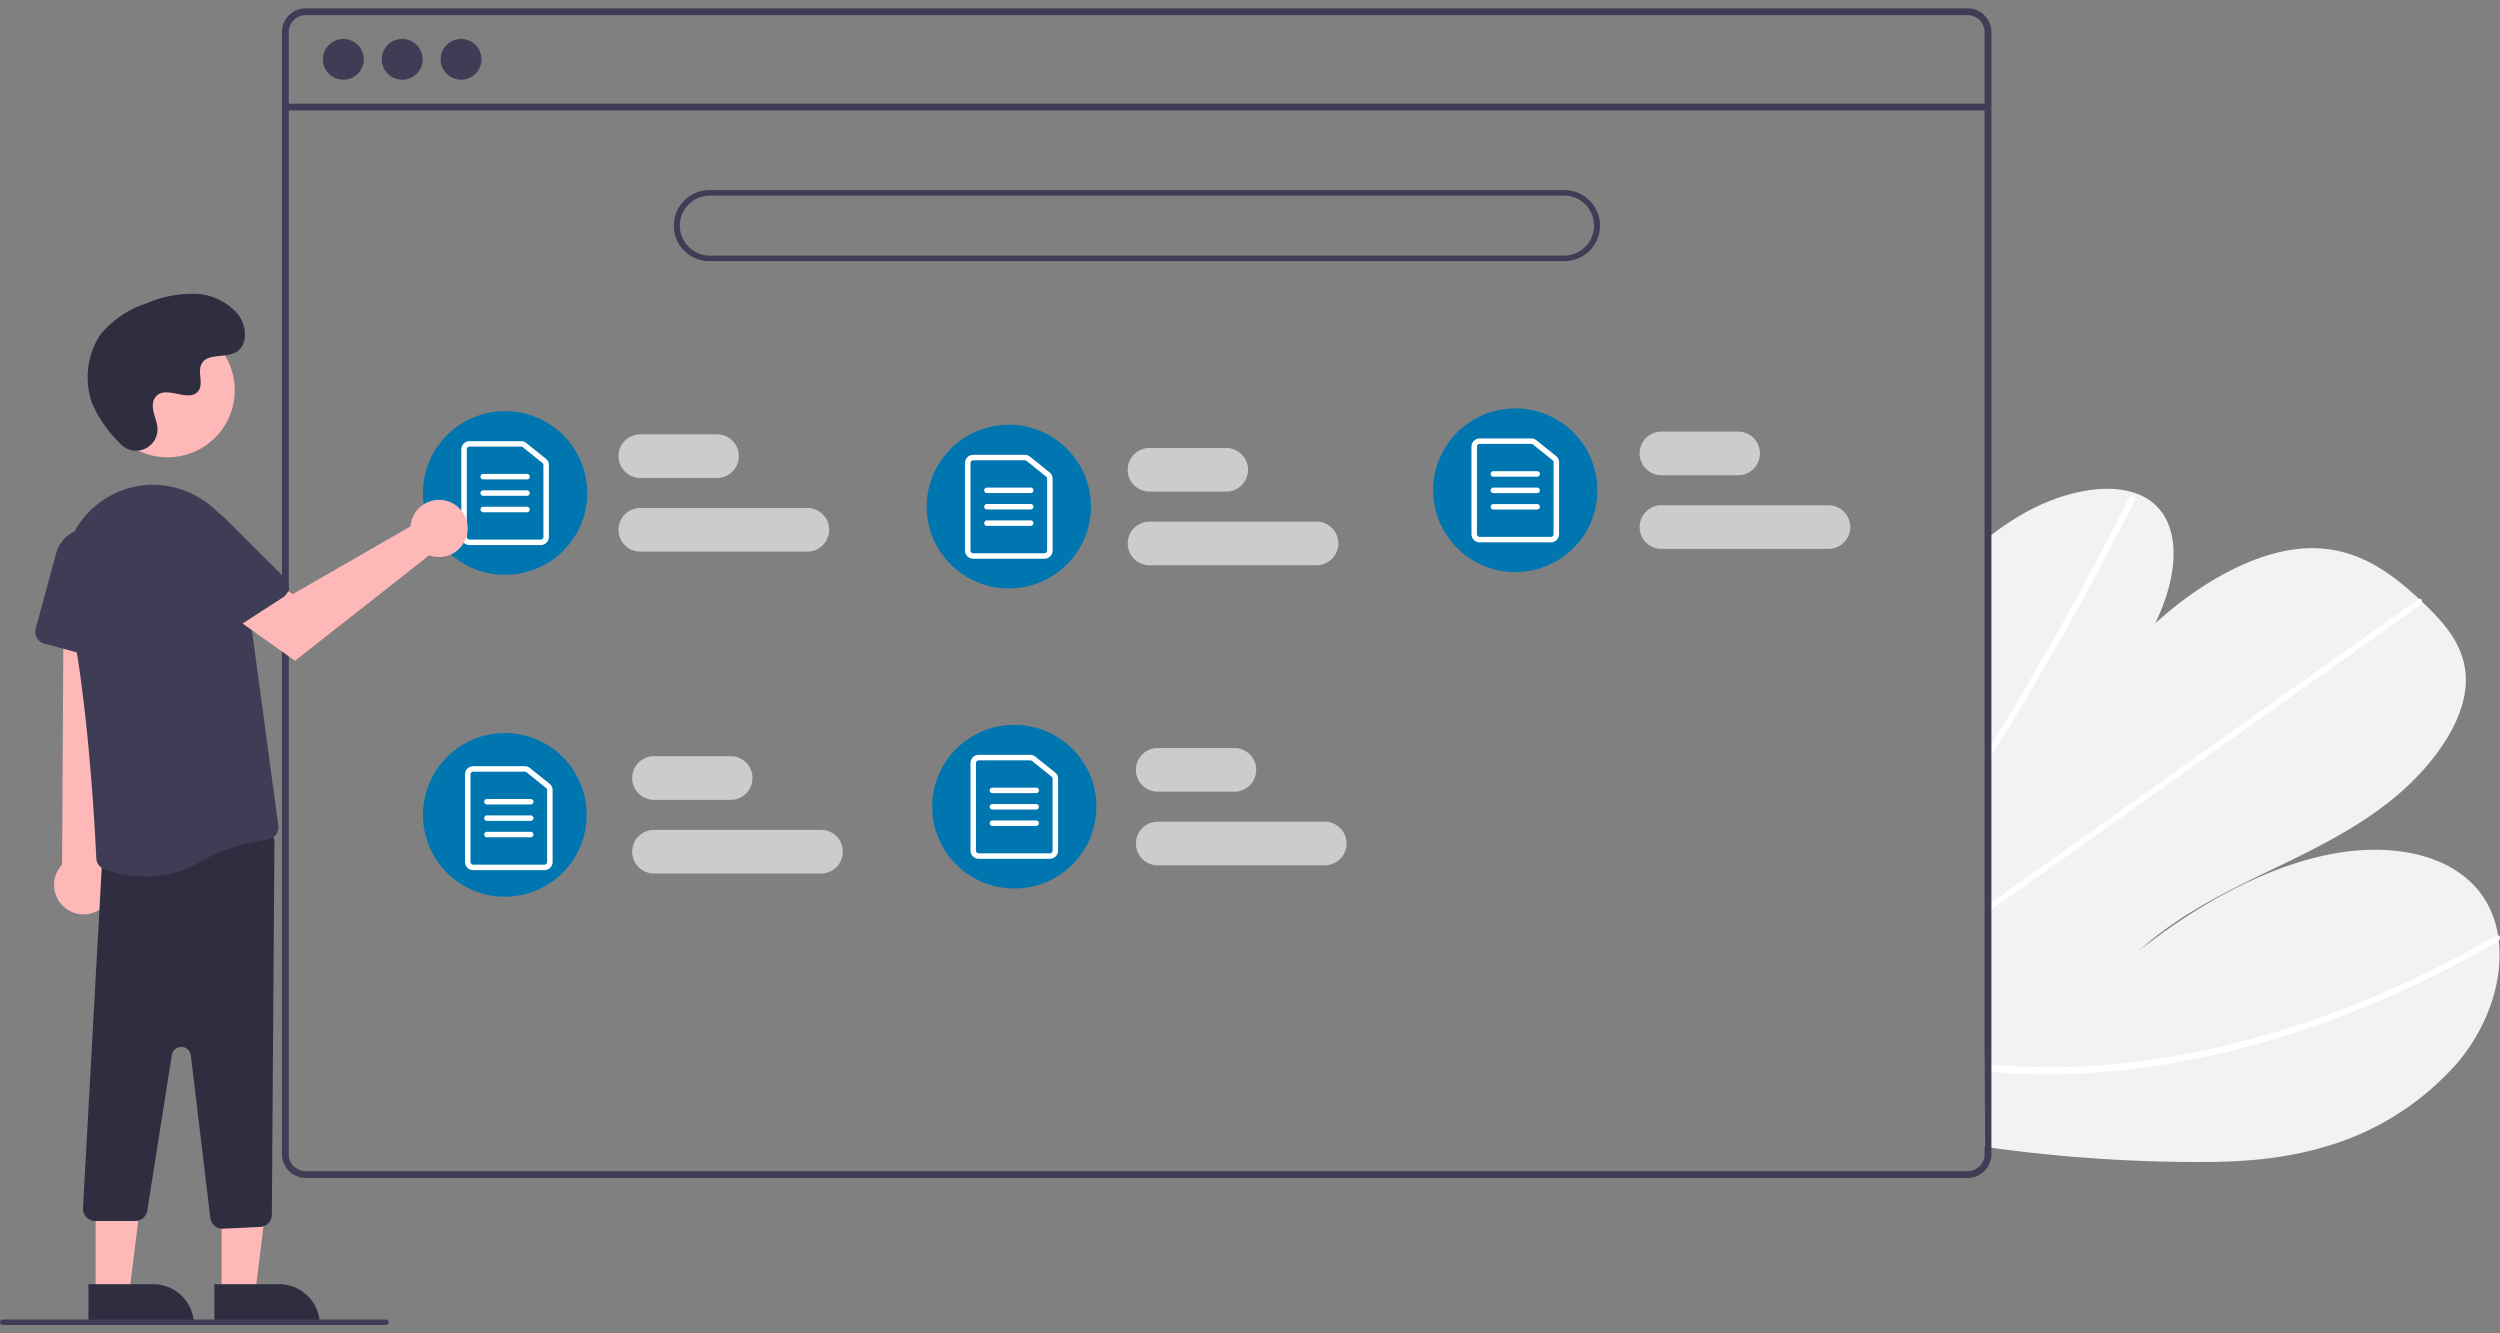 <svg xmlns="http://www.w3.org/2000/svg" width="300" height="160" viewBox="0 0 300 160"><rect x="0" y="0" width="300" height="160" fill="#808080" stroke="none"/><rect width="300" height="160" fill="none"/><g transform="translate(0 1)"><path d="M892.51,465.577a182.827,182.827,0,0,1-23.41-1.711c-.272-.037-.545-.078-.817-.116l.41-73.091c.271-.215.544-.426.822-.63.917-.682,1.86-1.322,2.836-1.909,4.7-2.822,10.2-4.114,14-2.819l.059.023a6.667,6.667,0,0,1,2.259,1.3c3.334,2.952,2.779,8.92.087,14.336,5.336-4.858,12.069-8.726,18.079-9.02,5.862-.288,10.05,2.766,13.609,6.08.118.109.232.217.346.326.059.053.114.109.173.161,2.712,2.585,5.386,5.6,5.062,9.961-.355,4.784-4.376,10.088-9.062,13.807s-10,6.19-15.193,8.7-10.509,5.222-14.943,9.247c6.92-5.451,14.792-9.847,22.449-11.47s15.011-.195,18.617,4.664a11.339,11.339,0,0,1,2.015,4.977c.035.21.063.422.089.639.514,4.5-1.047,9.868-4.779,14.436a33.363,33.363,0,0,1-15.981,10.256C903.457,465.448,897.891,465.633,892.51,465.577Z" transform="translate(-630.149 -327.14)" fill="#f2f2f2"/><path d="M869.068,419.606l.008-1.4q.418-.666.826-1.338c.176-.277.345-.558.517-.839q4.262-6.954,8.176-13.995t7.474-14.14a.588.588,0,0,1,.672-.337.169.169,0,0,1,.049.023c.124.066.176.214.07.429-.292.581-.585,1.165-.884,1.746q-3.617,7.125-7.6,14.188t-8.3,14.037c-.06.1-.123.2-.182.294C869.618,418.722,869.343,419.162,869.068,419.606Z" transform="translate(-630.676 -328.99)" fill="#fff"/><path d="M868.76,462.91l0-.864c.274-.195.547-.387.821-.581l19.334-13.737q15.827-11.245,31.654-22.484a.56.56,0,0,1,.191-.1c.234-.064.371.107.346.326a.656.656,0,0,1-.292.457l-17.745,12.606-31.492,22.37-2,1.423C869.308,462.523,869.034,462.718,868.76,462.91Z" transform="translate(-630.47 -354.273)" fill="#fff"/><path d="M873.58,565.132c-1.462-.044-2.9-.141-4.325-.266l-.818-.073.005-.907c.272.028.545.055.818.08,2.059.192,4.141.328,6.279.346a87.893,87.893,0,0,0,17.657-1.719,110.229,110.229,0,0,0,18.345-5.322,126.18,126.18,0,0,0,18.15-8.708.486.486,0,0,1,.322-.08c.259.037.336.381.088.639a.754.754,0,0,1-.165.13q-1.083.627-2.172,1.232a126.108,126.108,0,0,1-18.214,8.335,109.727,109.727,0,0,1-18.372,4.962A86.717,86.717,0,0,1,873.58,565.132Z" transform="translate(-630.253 -437.242)" fill="#fff"/><path d="M448.646,208.674H249.241a2.862,2.862,0,0,0-2.865,2.855V346.177a2.862,2.862,0,0,0,2.865,2.855H448.646a2.866,2.866,0,0,0,2.178-1,.665.665,0,0,0,.062-.079,2.67,2.67,0,0,0,.411-.691,2.777,2.777,0,0,0,.217-1.084V211.529A2.863,2.863,0,0,0,448.646,208.674Zm2.05,137.5a2.016,2.016,0,0,1-.338,1.12,2.115,2.115,0,0,1-.775.694,2.037,2.037,0,0,1-.936.226H249.241a2.045,2.045,0,0,1-2.047-2.039V211.529a2.046,2.046,0,0,1,2.047-2.039H448.646a2.046,2.046,0,0,1,2.05,2.04Z" transform="translate(-212.545 -208.674)" fill="#3f3d56"/><rect width="204.319" height="0.816" transform="translate(34.239 11.441)" fill="#3f3d56"/><ellipse cx="2.457" cy="2.448" rx="2.457" ry="2.448" transform="translate(38.743 3.672)" fill="#3f3d56"/><ellipse cx="2.457" cy="2.448" rx="2.457" ry="2.448" transform="translate(45.807 3.672)" fill="#3f3d56"/><ellipse cx="2.457" cy="2.448" rx="2.457" ry="2.448" transform="translate(52.87 3.672)" fill="#3f3d56"/><path d="M496.462,283.837h-102.5a4.256,4.256,0,1,1,0-8.511h102.5a4.256,4.256,0,1,1,0,8.511Zm-102.5-7.857a3.6,3.6,0,1,0,0,7.2h102.5a3.6,3.6,0,1,0,0-7.2Z" transform="translate(-308.783 -253.507)" fill="#3f3d56"/><path d="M381.128,370.064h-9.2a2.619,2.619,0,1,1,0-5.238h9.2a2.619,2.619,0,1,1,0,5.238Z" transform="translate(-295.089 -313.708)" fill="#ccc"/><path d="M391.969,397.064H371.93a2.619,2.619,0,1,1,0-5.238h20.039a2.619,2.619,0,1,1,0,5.238Z" transform="translate(-295.089 -331.87)" fill="#ccc"/><path d="M386.128,488.064h-9.2a2.619,2.619,0,1,1,0-5.238h9.2a2.619,2.619,0,1,1,0,5.238Z" transform="translate(-298.446 -393.08)" fill="#ccc"/><path d="M396.969,515.064H376.93a2.619,2.619,0,1,1,0-5.238h20.039a2.619,2.619,0,1,1,0,5.238Z" transform="translate(-298.446 -411.242)" fill="#ccc"/><path d="M570.128,485.064h-9.2a2.619,2.619,0,1,1,0-5.238h9.2a2.619,2.619,0,1,1,0,5.238Z" transform="translate(-422 -391.062)" fill="#ccc"/><path d="M580.969,512.064H560.93a2.619,2.619,0,1,1,0-5.238h20.039a2.619,2.619,0,1,1,0,5.238Z" transform="translate(-422 -409.224)" fill="#ccc"/><path d="M567.128,375.064h-9.2a2.619,2.619,0,1,1,0-5.238h9.2a2.619,2.619,0,1,1,0,5.238Z" transform="translate(-419.986 -317.072)" fill="#ccc"/><path d="M577.969,402.064H557.93a2.619,2.619,0,1,1,0-5.238h20.039a2.619,2.619,0,1,1,0,5.238Z" transform="translate(-419.986 -335.233)" fill="#ccc"/><path d="M754.128,369.064h-9.2a2.619,2.619,0,1,1,0-5.238h9.2a2.619,2.619,0,1,1,0,5.238Z" transform="translate(-545.554 -313.036)" fill="#ccc"/><path d="M764.969,396.064H744.93a2.619,2.619,0,1,1,0-5.238h20.039a2.619,2.619,0,1,1,0,5.238Z" transform="translate(-545.554 -331.197)" fill="#ccc"/><ellipse cx="9.855" cy="9.821" rx="9.855" ry="9.821" transform="translate(50.757 48.335)" fill="#0076b0"/><ellipse cx="9.855" cy="9.821" rx="9.855" ry="9.821" transform="translate(111.203 49.972)" fill="#0076b0"/><g transform="translate(55.357 51.936)"><path d="M505.428,384.8h-8.541a.986.986,0,0,1-.986-.985v-10.5a.986.986,0,0,1,.986-.985h6.189a.989.989,0,0,1,.617.217l2.352,1.888a.979.979,0,0,1,.368.767v8.614A.986.986,0,0,1,505.428,384.8Zm-8.541-11.815a.329.329,0,0,0-.329.328v10.5a.329.329,0,0,0,.328.328h8.541a.329.329,0,0,0,.328-.328V375.2a.326.326,0,0,0-.123-.256l-2.353-1.889a.329.329,0,0,0-.206-.072Z" transform="translate(-495.901 -372.326)" fill="#fff"/><path d="M508.486,384.982h-5.256a.328.328,0,1,1,0-.656h5.256a.328.328,0,1,1,0,.656Z" transform="translate(-500.601 -380.388)" fill="#fff"/><path d="M508.486,390.982h-5.256a.328.328,0,1,1,0-.656h5.256a.328.328,0,1,1,0,.656Z" transform="translate(-500.601 -384.419)" fill="#fff"/><path d="M508.486,396.982h-5.256a.328.328,0,1,1,0-.656h5.256a.328.328,0,1,1,0,.656Z" transform="translate(-500.601 -388.45)" fill="#fff"/></g><g transform="translate(115.802 53.573)"><path d="M505.428,384.8h-8.541a.986.986,0,0,1-.986-.985v-10.5a.986.986,0,0,1,.986-.985h6.189a.989.989,0,0,1,.617.217l2.352,1.888a.979.979,0,0,1,.368.767v8.614A.986.986,0,0,1,505.428,384.8Zm-8.541-11.815a.329.329,0,0,0-.329.328v10.5a.329.329,0,0,0,.328.328h8.541a.329.329,0,0,0,.328-.328V375.2a.326.326,0,0,0-.123-.256l-2.353-1.889a.329.329,0,0,0-.206-.072Z" transform="translate(-495.901 -372.326)" fill="#fff"/><path d="M508.486,384.982h-5.256a.328.328,0,1,1,0-.656h5.256a.328.328,0,1,1,0,.656Z" transform="translate(-500.601 -380.388)" fill="#fff"/><path d="M508.486,390.982h-5.256a.328.328,0,1,1,0-.656h5.256a.328.328,0,1,1,0,.656Z" transform="translate(-500.601 -384.419)" fill="#fff"/><path d="M508.486,396.982h-5.256a.328.328,0,1,1,0-.656h5.256a.328.328,0,1,1,0,.656Z" transform="translate(-500.601 -388.45)" fill="#fff"/></g><ellipse cx="9.855" cy="9.821" rx="9.855" ry="9.821" transform="translate(171.978 48.008)" fill="#0076b0"/><path d="M9.855,0A9.821,9.821,0,1,1,0,9.821,9.838,9.838,0,0,1,9.855,0Z" transform="translate(50.757 86.963)" fill="#0076b0"/><ellipse cx="9.855" cy="9.821" rx="9.855" ry="9.821" transform="translate(111.86 85.981)" fill="#0076b0"/><path d="M80.936,439.39h4.028l1.916-15.48H80.935Z" transform="translate(-54.347 -285.14)" fill="#ffb8b8"/><path d="M0,0H12.658V4.873H4.891A4.882,4.882,0,0,1,0,0H0Z" transform="translate(38.382 157.977) rotate(179.997)" fill="#2f2e41"/><path d="M34.936,439.39h4.028l1.916-15.48H34.935Z" transform="translate(-23.458 -285.14)" fill="#ffb8b8"/><path d="M0,0H12.658V4.873H4.891A4.882,4.882,0,0,1,0,0H0Z" transform="translate(23.271 157.977) rotate(179.997)" fill="#2f2e41"/><path d="M168.611,450.984a3.509,3.509,0,0,0,.677-5.35l2.652-37.5-7.639.738-.21,36.725a3.541,3.541,0,0,0,4.519,5.388Z" transform="translate(-156.642 -342.839)" fill="#ffb8b8"/><path d="M190.449,557.714a1.482,1.482,0,0,1-1.468-1.3L186.64,536.9a1.15,1.15,0,0,0-2.277-.042l-2.949,18.681a1.47,1.47,0,0,1-1.46,1.244h-4.78a1.476,1.476,0,0,1-1.478-1.484l2.281-41.422a1.466,1.466,0,0,1,1.266-1.447l17.737-2.566a1.477,1.477,0,0,1,1.691,1.468l-.309,44.7a1.475,1.475,0,0,1-1.408,1.461l-4.434.211Z" transform="translate(-163.74 -411.261)" fill="#2f2e41"/><path d="M176.423,430.344a14.856,14.856,0,0,1-5-.887,1.462,1.462,0,0,1-.959-1.311c-.153-3.384-1.048-20.8-3.655-31.426a10.841,10.841,0,0,1,4.151-11.318q.21-.151.429-.3A10.645,10.645,0,0,1,181.7,384.3a10.879,10.879,0,0,1,6.361,8.5l4.25,31.443A1.47,1.47,0,0,1,191,425.9a22.368,22.368,0,0,0-8.436,2.879A12.559,12.559,0,0,1,176.423,430.344Z" transform="translate(-158.91 -326.158)" fill="#3f3d56"/><path d="M164.359,415l-6.994-1.89a1.474,1.474,0,0,1-1.04-1.807l2.459-9.037a4.074,4.074,0,0,1,8,1.285l-.56,10.107A1.477,1.477,0,0,1,164.359,415Z" transform="translate(-152.042 -336.875)" fill="#3f3d56"/><ellipse cx="8.069" cy="8.04" rx="8.069" ry="8.04" transform="translate(12.034 37.793)" fill="#ffb8b8"/><path d="M250.1,391.492a3.431,3.431,0,0,0-.079.537l-14.112,8.113-3.43-1.968-3.657,4.77,7.338,5.212,16.1-12.657a3.433,3.433,0,1,0-2.16-4.007Z" transform="translate(-200.757 -329.862)" fill="#ffb8b8"/><path d="M218.431,402.725l-6.079,3.931a1.483,1.483,0,0,1-2.045-.434l-5.115-7.854a4.068,4.068,0,0,1,6.3-5.079l7.182,7.159a1.47,1.47,0,0,1-.241,2.277Z" transform="translate(-184.45 -332.054)" fill="#3f3d56"/><path d="M179.327,331.214a2.567,2.567,0,0,0,4.493-1.952c-.1-.967-.662-1.845-.528-2.866a1.5,1.5,0,0,1,.276-.7c1.2-1.6,4.015.716,5.147-.733.694-.888-.122-2.287.411-3.28.7-1.311,2.785-.664,4.091-1.382,1.453-.8,1.366-3.02.41-4.371a6.908,6.908,0,0,0-5.231-2.654,14.073,14.073,0,0,0-5.911,1.149,11.813,11.813,0,0,0-5.585,3.859,9.392,9.392,0,0,0-.956,8.021A15.118,15.118,0,0,0,179.327,331.214Z" transform="translate(-164.934 -279.019)" fill="#2f2e41"/><path d="M189.713,689.981H143.722a.327.327,0,1,1,0-.655h45.991a.327.327,0,1,1,0,.655Z" transform="translate(-143.393 -531.981)" fill="#3f3d56"/><g transform="translate(176.577 51.609)"><path d="M505.428,384.8h-8.541a.986.986,0,0,1-.986-.985v-10.5a.986.986,0,0,1,.986-.985h6.189a.989.989,0,0,1,.617.217l2.352,1.888a.979.979,0,0,1,.368.767v8.614A.986.986,0,0,1,505.428,384.8Zm-8.541-11.815a.329.329,0,0,0-.329.328v10.5a.329.329,0,0,0,.328.328h8.541a.329.329,0,0,0,.328-.328V375.2a.326.326,0,0,0-.123-.256l-2.353-1.889a.329.329,0,0,0-.206-.072Z" transform="translate(-495.901 -372.326)" fill="#fff"/><path d="M508.486,384.982h-5.256a.328.328,0,1,1,0-.656h5.256a.328.328,0,1,1,0,.656Z" transform="translate(-500.601 -380.388)" fill="#fff"/><path d="M508.486,390.982h-5.256a.328.328,0,1,1,0-.656h5.256a.328.328,0,1,1,0,.656Z" transform="translate(-500.601 -384.419)" fill="#fff"/><path d="M508.486,396.982h-5.256a.328.328,0,1,1,0-.656h5.256a.328.328,0,1,1,0,.656Z" transform="translate(-500.601 -388.45)" fill="#fff"/></g><g transform="translate(55.802 90.943)"><path d="M505.428,384.8h-8.541a.986.986,0,0,1-.986-.985v-10.5a.986.986,0,0,1,.986-.985h6.189a.989.989,0,0,1,.617.217l2.352,1.888a.979.979,0,0,1,.368.767v8.614A.986.986,0,0,1,505.428,384.8Zm-8.541-11.815a.329.329,0,0,0-.329.328v10.5a.329.329,0,0,0,.328.328h8.541a.329.329,0,0,0,.328-.328V375.2a.326.326,0,0,0-.123-.256l-2.353-1.889a.329.329,0,0,0-.206-.072Z" transform="translate(-495.901 -372.326)" fill="#fff"/><path d="M508.486,384.982h-5.256a.328.328,0,1,1,0-.656h5.256a.328.328,0,1,1,0,.656Z" transform="translate(-500.601 -380.388)" fill="#fff"/><path d="M508.486,390.982h-5.256a.328.328,0,1,1,0-.656h5.256a.328.328,0,1,1,0,.656Z" transform="translate(-500.601 -384.419)" fill="#fff"/><path d="M508.486,396.982h-5.256a.328.328,0,1,1,0-.656h5.256a.328.328,0,1,1,0,.656Z" transform="translate(-500.601 -388.45)" fill="#fff"/></g><g transform="translate(116.459 89.582)"><path d="M505.428,384.8h-8.541a.986.986,0,0,1-.986-.985v-10.5a.986.986,0,0,1,.986-.985h6.189a.989.989,0,0,1,.617.217l2.352,1.888a.979.979,0,0,1,.368.767v8.614A.986.986,0,0,1,505.428,384.8Zm-8.541-11.815a.329.329,0,0,0-.329.328v10.5a.329.329,0,0,0,.328.328h8.541a.329.329,0,0,0,.328-.328V375.2a.326.326,0,0,0-.123-.256l-2.353-1.889a.329.329,0,0,0-.206-.072Z" transform="translate(-495.901 -372.326)" fill="#fff"/><path d="M508.486,384.982h-5.256a.328.328,0,1,1,0-.656h5.256a.328.328,0,1,1,0,.656Z" transform="translate(-500.601 -380.388)" fill="#fff"/><path d="M508.486,390.982h-5.256a.328.328,0,1,1,0-.656h5.256a.328.328,0,1,1,0,.656Z" transform="translate(-500.601 -384.419)" fill="#fff"/><path d="M508.486,396.982h-5.256a.328.328,0,1,1,0-.656h5.256a.328.328,0,1,1,0,.656Z" transform="translate(-500.601 -388.45)" fill="#fff"/></g></g></svg>